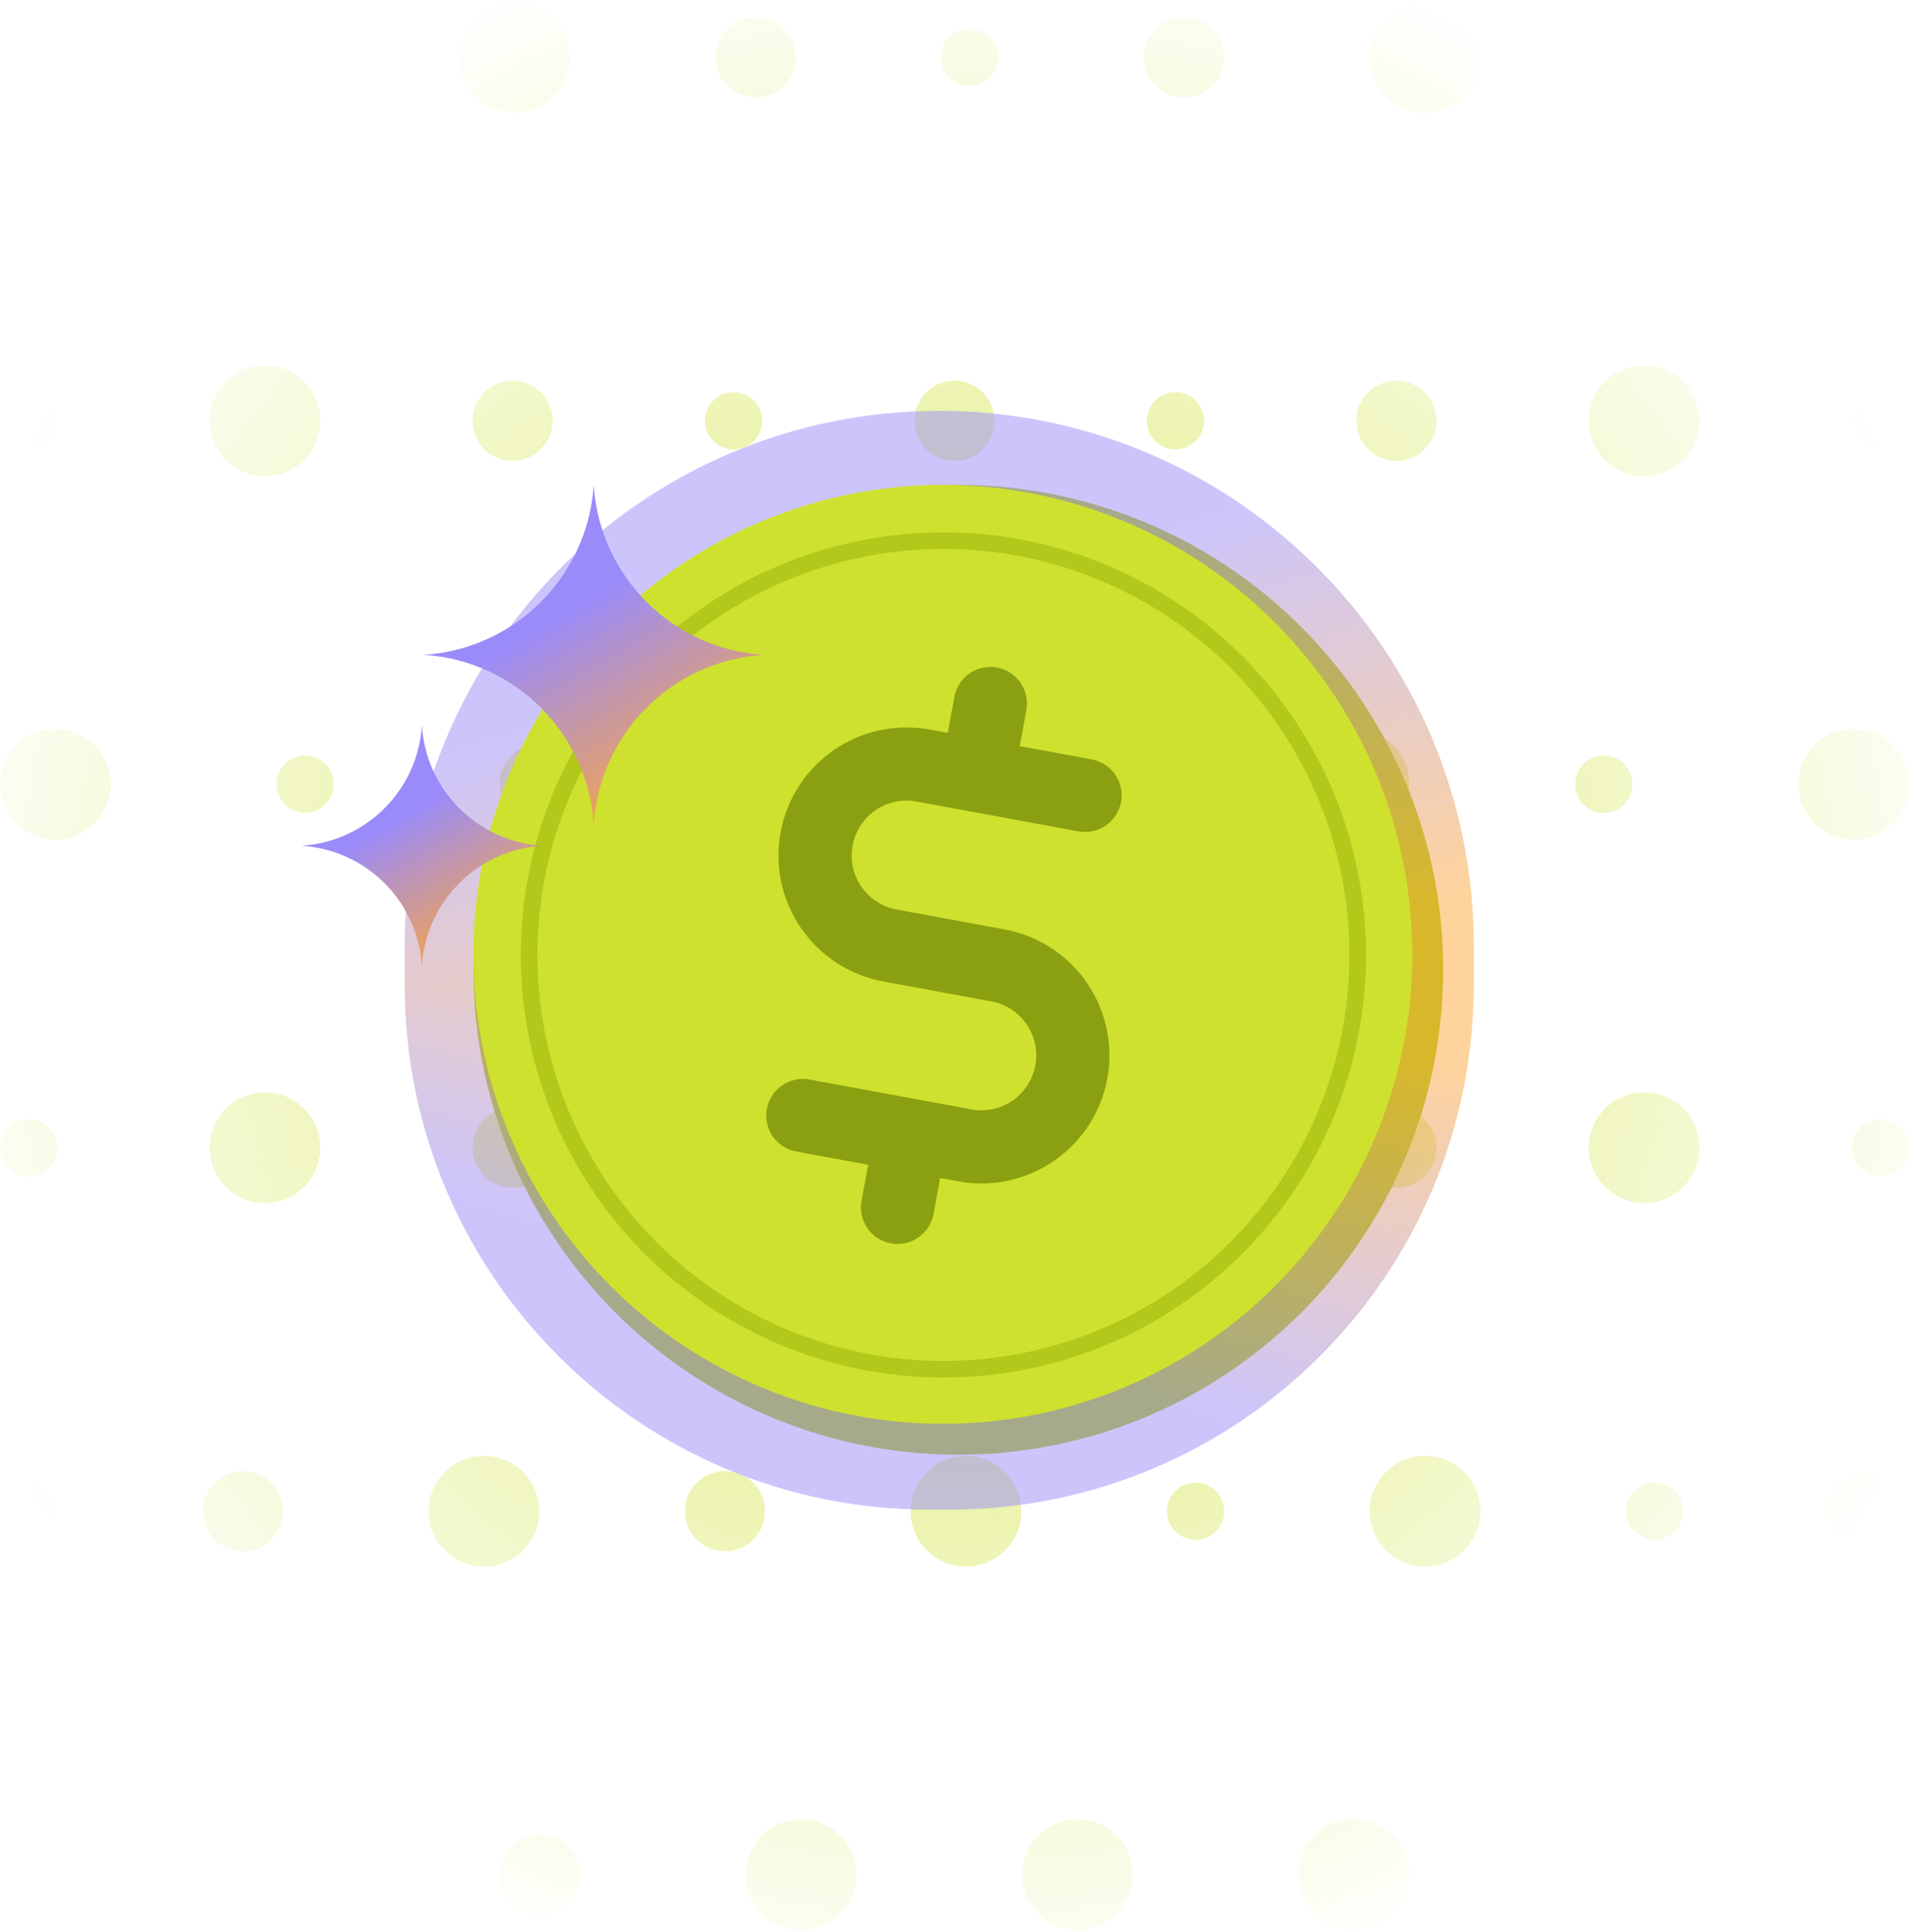 <svg width="500" height="506" viewBox="0 0 500 506" fill="none" xmlns="http://www.w3.org/2000/svg">
<path d="M15 15C15 19.142 11.642 22.5 7.5 22.5C3.358 22.5 0 19.142 0 15C0 10.858 3.358 7.5 7.5 7.5C11.642 7.5 15 10.858 15 15Z" fill="url(#paint0_radial_705_871)"/>
<path d="M53.125 15C53.125 23.008 59.617 29.5 67.625 29.5C75.633 29.5 82.125 23.008 82.125 15C82.125 6.992 75.633 0.5 67.625 0.5C59.617 0.5 53.125 6.992 53.125 15Z" fill="url(#paint1_radial_705_871)"/>
<path d="M149.25 15C149.25 23.008 142.758 29.5 134.75 29.5C126.742 29.5 120.25 23.008 120.25 15C120.25 6.992 126.742 0.5 134.75 0.5C142.758 0.5 149.25 6.992 149.25 15Z" fill="url(#paint2_radial_705_871)"/>
<path d="M208.375 15C208.375 20.799 203.674 25.5 197.875 25.5C192.076 25.5 187.375 20.799 187.375 15C187.375 9.201 192.076 4.5 197.875 4.5C203.674 4.5 208.375 9.201 208.375 15Z" fill="url(#paint3_radial_705_871)"/>
<path d="M261.5 15C261.5 19.142 258.142 22.5 254 22.5C249.858 22.5 246.5 19.142 246.5 15C246.5 10.858 249.858 7.5 254 7.5C258.142 7.5 261.5 10.858 261.5 15Z" fill="url(#paint4_radial_705_871)"/>
<path d="M320.625 15C320.625 20.799 315.924 25.5 310.125 25.5C304.326 25.5 299.625 20.799 299.625 15C299.625 9.201 304.326 4.5 310.125 4.5C315.924 4.5 320.625 9.201 320.625 15Z" fill="url(#paint5_radial_705_871)"/>
<path d="M387.75 15C387.75 23.008 381.258 29.5 373.25 29.5C365.242 29.5 358.75 23.008 358.75 15C358.75 6.992 365.242 0.5 373.25 0.5C381.258 0.5 387.75 6.992 387.75 15Z" fill="url(#paint6_radial_705_871)"/>
<path d="M440.875 15C440.875 19.142 437.517 22.5 433.375 22.5C429.233 22.5 425.875 19.142 425.875 15C425.875 10.858 429.233 7.5 433.375 7.5C437.517 7.5 440.875 10.858 440.875 15Z" fill="url(#paint7_radial_705_871)"/>
<path d="M479 15C479 20.799 483.701 25.5 489.5 25.5C495.299 25.5 500 20.799 500 15C500 9.201 495.299 4.5 489.5 4.5C483.701 4.5 479 9.201 479 15Z" fill="url(#paint8_radial_705_871)"/>
<path d="M0 110.2C0 114.342 3.358 117.7 7.5 117.7C11.642 117.7 15 114.342 15 110.2C15 106.058 11.642 102.7 7.5 102.7C3.358 102.7 0 106.058 0 110.2Z" fill="url(#paint9_radial_705_871)"/>
<path d="M54.875 110.2C54.875 118.208 61.367 124.7 69.375 124.7C77.383 124.7 83.875 118.208 83.875 110.2C83.875 102.192 77.383 95.7 69.375 95.7C61.367 95.7 54.875 102.192 54.875 110.2Z" fill="url(#paint10_radial_705_871)"/>
<path d="M123.75 110.2C123.75 115.999 128.451 120.7 134.25 120.7C140.049 120.7 144.75 115.999 144.75 110.2C144.75 104.401 140.049 99.7 134.25 99.7C128.451 99.7 123.75 104.401 123.75 110.2Z" fill="url(#paint11_radial_705_871)"/>
<path d="M184.625 110.2C184.625 114.342 187.983 117.7 192.125 117.7C196.267 117.7 199.625 114.342 199.625 110.2C199.625 106.058 196.267 102.7 192.125 102.7C187.983 102.7 184.625 106.058 184.625 110.2Z" fill="url(#paint12_radial_705_871)"/>
<path d="M239.5 110.2C239.5 115.999 244.201 120.7 250 120.7C255.799 120.7 260.5 115.999 260.5 110.2C260.5 104.401 255.799 99.7 250 99.7C244.201 99.7 239.5 104.401 239.5 110.2Z" fill="url(#paint13_radial_705_871)"/>
<path d="M315.375 110.2C315.375 114.342 312.017 117.7 307.875 117.7C303.733 117.7 300.375 114.342 300.375 110.2C300.375 106.058 303.733 102.7 307.875 102.7C312.017 102.7 315.375 106.058 315.375 110.2Z" fill="url(#paint14_radial_705_871)"/>
<path d="M376.25 110.2C376.25 115.999 371.549 120.7 365.75 120.7C359.951 120.7 355.25 115.999 355.25 110.2C355.25 104.401 359.951 99.7 365.75 99.7C371.549 99.7 376.25 104.401 376.25 110.2Z" fill="url(#paint15_radial_705_871)"/>
<path d="M445.125 110.2C445.125 118.208 438.633 124.7 430.625 124.7C422.617 124.7 416.125 118.208 416.125 110.2C416.125 102.192 422.617 95.7 430.625 95.7C438.633 95.7 445.125 102.192 445.125 110.2Z" fill="url(#paint16_radial_705_871)"/>
<path d="M500 110.2C500 114.342 496.642 117.7 492.5 117.7C488.358 117.7 485 114.342 485 110.2C485 106.058 488.358 102.7 492.5 102.7C496.642 102.7 500 106.058 500 110.2Z" fill="url(#paint17_radial_705_871)"/>
<path d="M0 205.4C0 213.408 6.492 219.9 14.5 219.9C22.508 219.9 29 213.408 29 205.4C29 197.392 22.508 190.9 14.5 190.9C6.492 190.9 0 197.392 0 205.4Z" fill="url(#paint18_radial_705_871)"/>
<path d="M72.429 205.4C72.429 209.542 75.786 212.9 79.929 212.9C84.071 212.9 87.429 209.542 87.429 205.4C87.429 201.258 84.071 197.9 79.929 197.9C75.786 197.9 72.429 201.258 72.429 205.4Z" fill="url(#paint19_radial_705_871)"/>
<path d="M130.857 205.4C130.857 211.199 135.558 215.9 141.357 215.9C147.156 215.9 151.857 211.199 151.857 205.4C151.857 199.601 147.156 194.9 141.357 194.9C135.558 194.9 130.857 199.601 130.857 205.4Z" fill="url(#paint20_radial_705_871)"/>
<path d="M195.286 205.4C195.286 213.408 201.778 219.9 209.786 219.9C217.794 219.9 224.286 213.408 224.286 205.4C224.286 197.392 217.794 190.9 209.786 190.9C201.778 190.9 195.286 197.392 195.286 205.4Z" fill="url(#paint21_radial_705_871)"/>
<path d="M296.714 205.4C296.714 213.408 290.222 219.9 282.214 219.9C274.206 219.9 267.714 213.408 267.714 205.4C267.714 197.392 274.206 190.9 282.214 190.9C290.222 190.9 296.714 197.392 296.714 205.4Z" fill="url(#paint22_radial_705_871)"/>
<path d="M340.143 205.4C340.143 213.408 346.635 219.9 354.643 219.9C362.651 219.9 369.143 213.408 369.143 205.4C369.143 197.392 362.651 190.9 354.643 190.9C346.635 190.9 340.143 197.392 340.143 205.4Z" fill="url(#paint23_radial_705_871)"/>
<path d="M412.571 205.4C412.571 209.542 415.929 212.9 420.071 212.9C424.214 212.9 427.571 209.542 427.571 205.4C427.571 201.258 424.214 197.9 420.071 197.9C415.929 197.9 412.571 201.258 412.571 205.4Z" fill="url(#paint24_radial_705_871)"/>
<path d="M471 205.4C471 213.408 477.492 219.9 485.5 219.9C493.508 219.9 500 213.408 500 205.4C500 197.392 493.508 190.9 485.5 190.9C477.492 190.9 471 197.392 471 205.4Z" fill="url(#paint25_radial_705_871)"/>
<path d="M0 300.6C0 304.742 3.358 308.1 7.5 308.1C11.642 308.1 15 304.742 15 300.6C15 296.458 11.642 293.1 7.5 293.1C3.358 293.1 0 296.458 0 300.6Z" fill="url(#paint26_radial_705_871)"/>
<path d="M54.875 300.6C54.875 308.608 61.367 315.1 69.375 315.1C77.383 315.1 83.875 308.608 83.875 300.6C83.875 292.592 77.383 286.1 69.375 286.1C61.367 286.1 54.875 292.592 54.875 300.6Z" fill="url(#paint27_radial_705_871)"/>
<path d="M123.75 300.6C123.75 306.399 128.451 311.1 134.25 311.1C140.049 311.1 144.75 306.399 144.75 300.6C144.75 294.801 140.049 290.1 134.25 290.1C128.451 290.1 123.75 294.801 123.75 300.6Z" fill="url(#paint28_radial_705_871)"/>
<path d="M184.625 300.6C184.625 304.742 187.983 308.1 192.125 308.1C196.267 308.1 199.625 304.742 199.625 300.6C199.625 296.458 196.267 293.1 192.125 293.1C187.983 293.1 184.625 296.458 184.625 300.6Z" fill="url(#paint29_radial_705_871)"/>
<path d="M239.5 300.6C239.5 306.399 244.201 311.1 250 311.1C255.799 311.1 260.5 306.399 260.5 300.6C260.5 294.801 255.799 290.1 250 290.1C244.201 290.1 239.5 294.801 239.5 300.6Z" fill="url(#paint30_radial_705_871)"/>
<path d="M315.375 300.6C315.375 304.742 312.017 308.1 307.875 308.1C303.733 308.1 300.375 304.742 300.375 300.6C300.375 296.458 303.733 293.1 307.875 293.1C312.017 293.1 315.375 296.458 315.375 300.6Z" fill="url(#paint31_radial_705_871)"/>
<path d="M376.25 300.6C376.25 306.399 371.549 311.1 365.75 311.1C359.951 311.1 355.25 306.399 355.25 300.6C355.25 294.801 359.951 290.1 365.75 290.1C371.549 290.1 376.25 294.801 376.25 300.6Z" fill="url(#paint32_radial_705_871)"/>
<path d="M445.125 300.6C445.125 308.608 438.633 315.1 430.625 315.1C422.617 315.1 416.125 308.608 416.125 300.6C416.125 292.592 422.617 286.1 430.625 286.1C438.633 286.1 445.125 292.592 445.125 300.6Z" fill="url(#paint33_radial_705_871)"/>
<path d="M500 300.6C500 304.742 496.642 308.1 492.5 308.1C488.358 308.1 485 304.742 485 300.6C485 296.458 488.358 293.1 492.5 293.1C496.642 293.1 500 296.458 500 300.6Z" fill="url(#paint34_radial_705_871)"/>
<path d="M0 395.8C0 399.942 3.358 403.3 7.5 403.3C11.642 403.3 15 399.942 15 395.8C15 391.658 11.642 388.3 7.5 388.3C3.358 388.3 0 391.658 0 395.8Z" fill="url(#paint35_radial_705_871)"/>
<path d="M53.125 395.8C53.125 401.599 57.826 406.3 63.625 406.3C69.424 406.3 74.125 401.599 74.125 395.8C74.125 390.001 69.424 385.3 63.625 385.3C57.826 385.3 53.125 390.001 53.125 395.8Z" fill="url(#paint36_radial_705_871)"/>
<path d="M112.25 395.8C112.25 403.808 118.742 410.3 126.75 410.3C134.758 410.3 141.25 403.808 141.25 395.8C141.25 387.792 134.758 381.3 126.75 381.3C118.742 381.3 112.25 387.792 112.25 395.8Z" fill="url(#paint37_radial_705_871)"/>
<path d="M200.375 395.8C200.375 401.599 195.674 406.3 189.875 406.3C184.076 406.3 179.375 401.599 179.375 395.8C179.375 390.001 184.076 385.3 189.875 385.3C195.674 385.3 200.375 390.001 200.375 395.8Z" fill="url(#paint38_radial_705_871)"/>
<path d="M267.5 395.8C267.5 403.808 261.008 410.3 253 410.3C244.992 410.3 238.5 403.808 238.5 395.8C238.5 387.792 244.992 381.3 253 381.3C261.008 381.3 267.5 387.792 267.5 395.8Z" fill="url(#paint39_radial_705_871)"/>
<path d="M320.625 395.8C320.625 399.942 317.267 403.3 313.125 403.3C308.983 403.3 305.625 399.942 305.625 395.8C305.625 391.658 308.983 388.3 313.125 388.3C317.267 388.3 320.625 391.658 320.625 395.8Z" fill="url(#paint40_radial_705_871)"/>
<path d="M358.75 395.8C358.75 403.808 365.242 410.3 373.25 410.3C381.258 410.3 387.75 403.808 387.75 395.8C387.75 387.792 381.258 381.3 373.25 381.3C365.242 381.3 358.75 387.792 358.75 395.8Z" fill="url(#paint41_radial_705_871)"/>
<path d="M425.875 395.8C425.875 399.942 429.233 403.3 433.375 403.3C437.517 403.3 440.875 399.942 440.875 395.8C440.875 391.658 437.517 388.3 433.375 388.3C429.233 388.3 425.875 391.658 425.875 395.8Z" fill="url(#paint42_radial_705_871)"/>
<path d="M500 395.8C500 401.599 495.299 406.3 489.5 406.3C483.701 406.3 479 401.599 479 395.8C479 390.001 483.701 385.3 489.5 385.3C495.299 385.3 500 390.001 500 395.8Z" fill="url(#paint43_radial_705_871)"/>
<path d="M0 491C0 499.008 6.492 505.5 14.5 505.5C22.508 505.5 29 499.008 29 491C29 482.992 22.508 476.5 14.5 476.5C6.492 476.5 0 482.992 0 491Z" fill="url(#paint44_radial_705_871)"/>
<path d="M72.429 491C72.429 495.142 75.786 498.5 79.929 498.5C84.071 498.5 87.429 495.142 87.429 491C87.429 486.858 84.071 483.5 79.929 483.5C75.786 483.5 72.429 486.858 72.429 491Z" fill="url(#paint45_radial_705_871)"/>
<path d="M130.857 491C130.857 496.799 135.558 501.5 141.357 501.5C147.156 501.5 151.857 496.799 151.857 491C151.857 485.201 147.156 480.5 141.357 480.5C135.558 480.5 130.857 485.201 130.857 491Z" fill="url(#paint46_radial_705_871)"/>
<path d="M195.286 491C195.286 499.008 201.778 505.5 209.786 505.5C217.794 505.5 224.286 499.008 224.286 491C224.286 482.992 217.794 476.5 209.786 476.5C201.778 476.5 195.286 482.992 195.286 491Z" fill="url(#paint47_radial_705_871)"/>
<path d="M296.714 491C296.714 499.008 290.222 505.5 282.214 505.5C274.206 505.5 267.714 499.008 267.714 491C267.714 482.992 274.206 476.5 282.214 476.5C290.222 476.5 296.714 482.992 296.714 491Z" fill="url(#paint48_radial_705_871)"/>
<path d="M340.143 491C340.143 499.008 346.635 505.5 354.643 505.5C362.651 505.5 369.143 499.008 369.143 491C369.143 482.992 362.651 476.5 354.643 476.5C346.635 476.5 340.143 482.992 340.143 491Z" fill="url(#paint49_radial_705_871)"/>
<path d="M412.571 491C412.571 495.142 415.929 498.5 420.071 498.5C424.214 498.5 427.571 495.142 427.571 491C427.571 486.858 424.214 483.5 420.071 483.5C415.929 483.5 412.571 486.858 412.571 491Z" fill="url(#paint50_radial_705_871)"/>
<path d="M471 491C471 499.008 477.492 505.5 485.5 505.5C493.508 505.5 500 499.008 500 491C500 482.992 493.508 476.5 485.5 476.5C477.492 476.5 471 482.992 471 491Z" fill="url(#paint51_radial_705_871)"/>
<circle cx="251" cy="254" r="127" fill="#B2C81A"/>
<g opacity="0.5" filter="url(#filter0_f_705_871)">
<path d="M105.995 247.611C105.995 170.29 168.676 107.609 245.997 107.609C323.319 107.609 386 170.29 386 247.611V257.982H105.995V247.611Z" fill="url(#paint52_linear_705_871)"/>
<path d="M105.995 257.982C105.995 333.871 167.516 395.391 243.405 395.391H248.59C324.479 395.391 386 333.871 386 257.982H105.995Z" fill="url(#paint53_linear_705_871)"/>
</g>
<circle cx="246.952" cy="249.952" r="122.952" fill="#CEE12F"/>
<circle cx="247.099" cy="250.099" r="108.51" stroke="#B2C81A" stroke-width="4.352"/>
<path d="M155.5 127C157.011 150.923 176.077 169.989 200 171.5C176.077 173.011 157.011 192.077 155.5 216C153.989 192.077 134.923 173.011 111 171.5C134.923 169.989 153.989 150.923 155.5 127Z" fill="url(#paint54_linear_705_871)"/>
<path d="M110.5 190C111.569 206.934 125.066 220.431 142 221.5C125.066 222.569 111.569 236.066 110.5 253C109.431 236.066 95.934 222.569 79 221.5C95.934 220.431 109.431 206.934 110.5 190Z" fill="url(#paint55_linear_705_871)"/>
<path d="M276.066 304.036C283.394 298.989 288.416 291.237 290.028 282.487C291.64 273.737 289.71 264.705 284.663 257.378C279.616 250.05 271.864 245.028 263.114 243.416L234.835 238.206C231.085 237.515 227.763 235.362 225.6 232.222C223.437 229.082 222.61 225.211 223.3 221.461C223.991 217.711 226.144 214.389 229.284 212.225C232.424 210.062 236.295 209.235 240.045 209.926L282.464 217.742C284.964 218.202 287.545 217.651 289.639 216.209C291.732 214.767 293.167 212.552 293.628 210.052C294.088 207.552 293.537 204.971 292.095 202.878C290.653 200.784 288.438 199.35 285.938 198.889L267.085 195.415L268.822 185.989C269.283 183.489 268.731 180.908 267.289 178.815C265.847 176.721 263.632 175.286 261.132 174.826C258.632 174.365 256.052 174.916 253.958 176.358C251.865 177.801 250.43 180.015 249.969 182.515L248.232 191.942L243.519 191.073C234.769 189.461 225.737 191.391 218.409 196.438C211.082 201.486 206.06 209.237 204.448 217.987C202.835 226.737 204.765 235.769 209.813 243.097C214.86 250.424 222.611 255.446 231.361 257.058L259.641 262.269C263.391 262.96 266.713 265.112 268.876 268.252C271.039 271.393 271.866 275.264 271.175 279.014C270.484 282.764 268.332 286.086 265.192 288.249C262.051 290.412 258.18 291.239 254.43 290.548L212.011 282.733C209.511 282.272 206.931 282.823 204.837 284.265C202.744 285.708 201.309 287.922 200.848 290.422C200.387 292.922 200.939 295.503 202.381 297.596C203.823 299.69 206.038 301.125 208.538 301.585L227.391 305.059L225.654 314.486C225.193 316.986 225.745 319.566 227.187 321.66C228.629 323.753 230.843 325.188 233.343 325.649C235.843 326.109 238.424 325.558 240.518 324.116C242.611 322.674 244.046 320.459 244.507 317.959L246.243 308.533L250.957 309.401C259.707 311.013 268.739 309.083 276.066 304.036Z" fill="#8BA010"/>
<defs>
<filter id="filter0_f_705_871" x="83.892" y="85.506" width="324.211" height="331.989" filterUnits="userSpaceOnUse" color-interpolation-filters="sRGB">
<feFlood flood-opacity="0" result="BackgroundImageFix"/>
<feBlend mode="normal" in="SourceGraphic" in2="BackgroundImageFix" result="shape"/>
<feGaussianBlur stdDeviation="11.052" result="effect1_foregroundBlur_705_871"/>
</filter>
<radialGradient id="paint0_radial_705_871" cx="0" cy="0" r="1" gradientUnits="userSpaceOnUse" gradientTransform="translate(250 253) rotate(90) scale(281.5 278.713)">
<stop stop-color="#FEA739"/>
<stop offset="0.49" stop-color="#CEE12F" stop-opacity="0.4"/>
<stop offset="1" stop-color="#CEE12F" stop-opacity="0"/>
</radialGradient>
<radialGradient id="paint1_radial_705_871" cx="0" cy="0" r="1" gradientUnits="userSpaceOnUse" gradientTransform="translate(250 253) rotate(90) scale(281.5 278.713)">
<stop stop-color="#FEA739"/>
<stop offset="0.49" stop-color="#CEE12F" stop-opacity="0.4"/>
<stop offset="1" stop-color="#CEE12F" stop-opacity="0"/>
</radialGradient>
<radialGradient id="paint2_radial_705_871" cx="0" cy="0" r="1" gradientUnits="userSpaceOnUse" gradientTransform="translate(250 253) rotate(90) scale(281.5 278.713)">
<stop stop-color="#FEA739"/>
<stop offset="0.49" stop-color="#CEE12F" stop-opacity="0.4"/>
<stop offset="1" stop-color="#CEE12F" stop-opacity="0"/>
</radialGradient>
<radialGradient id="paint3_radial_705_871" cx="0" cy="0" r="1" gradientUnits="userSpaceOnUse" gradientTransform="translate(250 253) rotate(90) scale(281.5 278.713)">
<stop stop-color="#FEA739"/>
<stop offset="0.49" stop-color="#CEE12F" stop-opacity="0.4"/>
<stop offset="1" stop-color="#CEE12F" stop-opacity="0"/>
</radialGradient>
<radialGradient id="paint4_radial_705_871" cx="0" cy="0" r="1" gradientUnits="userSpaceOnUse" gradientTransform="translate(250 253) rotate(90) scale(281.5 278.713)">
<stop stop-color="#FEA739"/>
<stop offset="0.49" stop-color="#CEE12F" stop-opacity="0.4"/>
<stop offset="1" stop-color="#CEE12F" stop-opacity="0"/>
</radialGradient>
<radialGradient id="paint5_radial_705_871" cx="0" cy="0" r="1" gradientUnits="userSpaceOnUse" gradientTransform="translate(250 253) rotate(90) scale(281.5 278.713)">
<stop stop-color="#FEA739"/>
<stop offset="0.49" stop-color="#CEE12F" stop-opacity="0.4"/>
<stop offset="1" stop-color="#CEE12F" stop-opacity="0"/>
</radialGradient>
<radialGradient id="paint6_radial_705_871" cx="0" cy="0" r="1" gradientUnits="userSpaceOnUse" gradientTransform="translate(250 253) rotate(90) scale(281.5 278.713)">
<stop stop-color="#FEA739"/>
<stop offset="0.49" stop-color="#CEE12F" stop-opacity="0.4"/>
<stop offset="1" stop-color="#CEE12F" stop-opacity="0"/>
</radialGradient>
<radialGradient id="paint7_radial_705_871" cx="0" cy="0" r="1" gradientUnits="userSpaceOnUse" gradientTransform="translate(250 253) rotate(90) scale(281.5 278.713)">
<stop stop-color="#FEA739"/>
<stop offset="0.49" stop-color="#CEE12F" stop-opacity="0.4"/>
<stop offset="1" stop-color="#CEE12F" stop-opacity="0"/>
</radialGradient>
<radialGradient id="paint8_radial_705_871" cx="0" cy="0" r="1" gradientUnits="userSpaceOnUse" gradientTransform="translate(250 253) rotate(90) scale(281.5 278.713)">
<stop stop-color="#FEA739"/>
<stop offset="0.49" stop-color="#CEE12F" stop-opacity="0.4"/>
<stop offset="1" stop-color="#CEE12F" stop-opacity="0"/>
</radialGradient>
<radialGradient id="paint9_radial_705_871" cx="0" cy="0" r="1" gradientUnits="userSpaceOnUse" gradientTransform="translate(250 253) rotate(90) scale(281.5 278.713)">
<stop stop-color="#FEA739"/>
<stop offset="0.49" stop-color="#CEE12F" stop-opacity="0.4"/>
<stop offset="1" stop-color="#CEE12F" stop-opacity="0"/>
</radialGradient>
<radialGradient id="paint10_radial_705_871" cx="0" cy="0" r="1" gradientUnits="userSpaceOnUse" gradientTransform="translate(250 253) rotate(90) scale(281.5 278.713)">
<stop stop-color="#FEA739"/>
<stop offset="0.49" stop-color="#CEE12F" stop-opacity="0.4"/>
<stop offset="1" stop-color="#CEE12F" stop-opacity="0"/>
</radialGradient>
<radialGradient id="paint11_radial_705_871" cx="0" cy="0" r="1" gradientUnits="userSpaceOnUse" gradientTransform="translate(250 253) rotate(90) scale(281.5 278.713)">
<stop stop-color="#FEA739"/>
<stop offset="0.49" stop-color="#CEE12F" stop-opacity="0.4"/>
<stop offset="1" stop-color="#CEE12F" stop-opacity="0"/>
</radialGradient>
<radialGradient id="paint12_radial_705_871" cx="0" cy="0" r="1" gradientUnits="userSpaceOnUse" gradientTransform="translate(250 253) rotate(90) scale(281.5 278.713)">
<stop stop-color="#FEA739"/>
<stop offset="0.49" stop-color="#CEE12F" stop-opacity="0.4"/>
<stop offset="1" stop-color="#CEE12F" stop-opacity="0"/>
</radialGradient>
<radialGradient id="paint13_radial_705_871" cx="0" cy="0" r="1" gradientUnits="userSpaceOnUse" gradientTransform="translate(250 253) rotate(90) scale(281.5 278.713)">
<stop stop-color="#FEA739"/>
<stop offset="0.49" stop-color="#CEE12F" stop-opacity="0.4"/>
<stop offset="1" stop-color="#CEE12F" stop-opacity="0"/>
</radialGradient>
<radialGradient id="paint14_radial_705_871" cx="0" cy="0" r="1" gradientUnits="userSpaceOnUse" gradientTransform="translate(250 253) rotate(90) scale(281.5 278.713)">
<stop stop-color="#FEA739"/>
<stop offset="0.49" stop-color="#CEE12F" stop-opacity="0.4"/>
<stop offset="1" stop-color="#CEE12F" stop-opacity="0"/>
</radialGradient>
<radialGradient id="paint15_radial_705_871" cx="0" cy="0" r="1" gradientUnits="userSpaceOnUse" gradientTransform="translate(250 253) rotate(90) scale(281.5 278.713)">
<stop stop-color="#FEA739"/>
<stop offset="0.49" stop-color="#CEE12F" stop-opacity="0.4"/>
<stop offset="1" stop-color="#CEE12F" stop-opacity="0"/>
</radialGradient>
<radialGradient id="paint16_radial_705_871" cx="0" cy="0" r="1" gradientUnits="userSpaceOnUse" gradientTransform="translate(250 253) rotate(90) scale(281.5 278.713)">
<stop stop-color="#FEA739"/>
<stop offset="0.49" stop-color="#CEE12F" stop-opacity="0.4"/>
<stop offset="1" stop-color="#CEE12F" stop-opacity="0"/>
</radialGradient>
<radialGradient id="paint17_radial_705_871" cx="0" cy="0" r="1" gradientUnits="userSpaceOnUse" gradientTransform="translate(250 253) rotate(90) scale(281.5 278.713)">
<stop stop-color="#FEA739"/>
<stop offset="0.49" stop-color="#CEE12F" stop-opacity="0.4"/>
<stop offset="1" stop-color="#CEE12F" stop-opacity="0"/>
</radialGradient>
<radialGradient id="paint18_radial_705_871" cx="0" cy="0" r="1" gradientUnits="userSpaceOnUse" gradientTransform="translate(250 253) rotate(90) scale(281.5 278.713)">
<stop stop-color="#FEA739"/>
<stop offset="0.49" stop-color="#CEE12F" stop-opacity="0.4"/>
<stop offset="1" stop-color="#CEE12F" stop-opacity="0"/>
</radialGradient>
<radialGradient id="paint19_radial_705_871" cx="0" cy="0" r="1" gradientUnits="userSpaceOnUse" gradientTransform="translate(250 253) rotate(90) scale(281.5 278.713)">
<stop stop-color="#FEA739"/>
<stop offset="0.49" stop-color="#CEE12F" stop-opacity="0.4"/>
<stop offset="1" stop-color="#CEE12F" stop-opacity="0"/>
</radialGradient>
<radialGradient id="paint20_radial_705_871" cx="0" cy="0" r="1" gradientUnits="userSpaceOnUse" gradientTransform="translate(250 253) rotate(90) scale(281.5 278.713)">
<stop stop-color="#FEA739"/>
<stop offset="0.49" stop-color="#CEE12F" stop-opacity="0.4"/>
<stop offset="1" stop-color="#CEE12F" stop-opacity="0"/>
</radialGradient>
<radialGradient id="paint21_radial_705_871" cx="0" cy="0" r="1" gradientUnits="userSpaceOnUse" gradientTransform="translate(250 253) rotate(90) scale(281.5 278.713)">
<stop stop-color="#FEA739"/>
<stop offset="0.49" stop-color="#CEE12F" stop-opacity="0.4"/>
<stop offset="1" stop-color="#CEE12F" stop-opacity="0"/>
</radialGradient>
<radialGradient id="paint22_radial_705_871" cx="0" cy="0" r="1" gradientUnits="userSpaceOnUse" gradientTransform="translate(250 253) rotate(90) scale(281.5 278.713)">
<stop stop-color="#FEA739"/>
<stop offset="0.49" stop-color="#CEE12F" stop-opacity="0.4"/>
<stop offset="1" stop-color="#CEE12F" stop-opacity="0"/>
</radialGradient>
<radialGradient id="paint23_radial_705_871" cx="0" cy="0" r="1" gradientUnits="userSpaceOnUse" gradientTransform="translate(250 253) rotate(90) scale(281.5 278.713)">
<stop stop-color="#FEA739"/>
<stop offset="0.49" stop-color="#CEE12F" stop-opacity="0.4"/>
<stop offset="1" stop-color="#CEE12F" stop-opacity="0"/>
</radialGradient>
<radialGradient id="paint24_radial_705_871" cx="0" cy="0" r="1" gradientUnits="userSpaceOnUse" gradientTransform="translate(250 253) rotate(90) scale(281.5 278.713)">
<stop stop-color="#FEA739"/>
<stop offset="0.49" stop-color="#CEE12F" stop-opacity="0.4"/>
<stop offset="1" stop-color="#CEE12F" stop-opacity="0"/>
</radialGradient>
<radialGradient id="paint25_radial_705_871" cx="0" cy="0" r="1" gradientUnits="userSpaceOnUse" gradientTransform="translate(250 253) rotate(90) scale(281.5 278.713)">
<stop stop-color="#FEA739"/>
<stop offset="0.49" stop-color="#CEE12F" stop-opacity="0.4"/>
<stop offset="1" stop-color="#CEE12F" stop-opacity="0"/>
</radialGradient>
<radialGradient id="paint26_radial_705_871" cx="0" cy="0" r="1" gradientUnits="userSpaceOnUse" gradientTransform="translate(250 253) rotate(90) scale(281.5 278.713)">
<stop stop-color="#FEA739"/>
<stop offset="0.49" stop-color="#CEE12F" stop-opacity="0.4"/>
<stop offset="1" stop-color="#CEE12F" stop-opacity="0"/>
</radialGradient>
<radialGradient id="paint27_radial_705_871" cx="0" cy="0" r="1" gradientUnits="userSpaceOnUse" gradientTransform="translate(250 253) rotate(90) scale(281.5 278.713)">
<stop stop-color="#FEA739"/>
<stop offset="0.49" stop-color="#CEE12F" stop-opacity="0.4"/>
<stop offset="1" stop-color="#CEE12F" stop-opacity="0"/>
</radialGradient>
<radialGradient id="paint28_radial_705_871" cx="0" cy="0" r="1" gradientUnits="userSpaceOnUse" gradientTransform="translate(250 253) rotate(90) scale(281.5 278.713)">
<stop stop-color="#FEA739"/>
<stop offset="0.49" stop-color="#CEE12F" stop-opacity="0.4"/>
<stop offset="1" stop-color="#CEE12F" stop-opacity="0"/>
</radialGradient>
<radialGradient id="paint29_radial_705_871" cx="0" cy="0" r="1" gradientUnits="userSpaceOnUse" gradientTransform="translate(250 253) rotate(90) scale(281.5 278.713)">
<stop stop-color="#FEA739"/>
<stop offset="0.49" stop-color="#CEE12F" stop-opacity="0.4"/>
<stop offset="1" stop-color="#CEE12F" stop-opacity="0"/>
</radialGradient>
<radialGradient id="paint30_radial_705_871" cx="0" cy="0" r="1" gradientUnits="userSpaceOnUse" gradientTransform="translate(250 253) rotate(90) scale(281.5 278.713)">
<stop stop-color="#FEA739"/>
<stop offset="0.49" stop-color="#CEE12F" stop-opacity="0.4"/>
<stop offset="1" stop-color="#CEE12F" stop-opacity="0"/>
</radialGradient>
<radialGradient id="paint31_radial_705_871" cx="0" cy="0" r="1" gradientUnits="userSpaceOnUse" gradientTransform="translate(250 253) rotate(90) scale(281.5 278.713)">
<stop stop-color="#FEA739"/>
<stop offset="0.49" stop-color="#CEE12F" stop-opacity="0.4"/>
<stop offset="1" stop-color="#CEE12F" stop-opacity="0"/>
</radialGradient>
<radialGradient id="paint32_radial_705_871" cx="0" cy="0" r="1" gradientUnits="userSpaceOnUse" gradientTransform="translate(250 253) rotate(90) scale(281.5 278.713)">
<stop stop-color="#FEA739"/>
<stop offset="0.49" stop-color="#CEE12F" stop-opacity="0.4"/>
<stop offset="1" stop-color="#CEE12F" stop-opacity="0"/>
</radialGradient>
<radialGradient id="paint33_radial_705_871" cx="0" cy="0" r="1" gradientUnits="userSpaceOnUse" gradientTransform="translate(250 253) rotate(90) scale(281.5 278.713)">
<stop stop-color="#FEA739"/>
<stop offset="0.49" stop-color="#CEE12F" stop-opacity="0.4"/>
<stop offset="1" stop-color="#CEE12F" stop-opacity="0"/>
</radialGradient>
<radialGradient id="paint34_radial_705_871" cx="0" cy="0" r="1" gradientUnits="userSpaceOnUse" gradientTransform="translate(250 253) rotate(90) scale(281.5 278.713)">
<stop stop-color="#FEA739"/>
<stop offset="0.49" stop-color="#CEE12F" stop-opacity="0.4"/>
<stop offset="1" stop-color="#CEE12F" stop-opacity="0"/>
</radialGradient>
<radialGradient id="paint35_radial_705_871" cx="0" cy="0" r="1" gradientUnits="userSpaceOnUse" gradientTransform="translate(250 253) rotate(90) scale(281.5 278.713)">
<stop stop-color="#FEA739"/>
<stop offset="0.49" stop-color="#CEE12F" stop-opacity="0.4"/>
<stop offset="1" stop-color="#CEE12F" stop-opacity="0"/>
</radialGradient>
<radialGradient id="paint36_radial_705_871" cx="0" cy="0" r="1" gradientUnits="userSpaceOnUse" gradientTransform="translate(250 253) rotate(90) scale(281.5 278.713)">
<stop stop-color="#FEA739"/>
<stop offset="0.49" stop-color="#CEE12F" stop-opacity="0.4"/>
<stop offset="1" stop-color="#CEE12F" stop-opacity="0"/>
</radialGradient>
<radialGradient id="paint37_radial_705_871" cx="0" cy="0" r="1" gradientUnits="userSpaceOnUse" gradientTransform="translate(250 253) rotate(90) scale(281.5 278.713)">
<stop stop-color="#FEA739"/>
<stop offset="0.49" stop-color="#CEE12F" stop-opacity="0.4"/>
<stop offset="1" stop-color="#CEE12F" stop-opacity="0"/>
</radialGradient>
<radialGradient id="paint38_radial_705_871" cx="0" cy="0" r="1" gradientUnits="userSpaceOnUse" gradientTransform="translate(250 253) rotate(90) scale(281.5 278.713)">
<stop stop-color="#FEA739"/>
<stop offset="0.49" stop-color="#CEE12F" stop-opacity="0.4"/>
<stop offset="1" stop-color="#CEE12F" stop-opacity="0"/>
</radialGradient>
<radialGradient id="paint39_radial_705_871" cx="0" cy="0" r="1" gradientUnits="userSpaceOnUse" gradientTransform="translate(250 253) rotate(90) scale(281.5 278.713)">
<stop stop-color="#FEA739"/>
<stop offset="0.49" stop-color="#CEE12F" stop-opacity="0.4"/>
<stop offset="1" stop-color="#CEE12F" stop-opacity="0"/>
</radialGradient>
<radialGradient id="paint40_radial_705_871" cx="0" cy="0" r="1" gradientUnits="userSpaceOnUse" gradientTransform="translate(250 253) rotate(90) scale(281.5 278.713)">
<stop stop-color="#FEA739"/>
<stop offset="0.49" stop-color="#CEE12F" stop-opacity="0.4"/>
<stop offset="1" stop-color="#CEE12F" stop-opacity="0"/>
</radialGradient>
<radialGradient id="paint41_radial_705_871" cx="0" cy="0" r="1" gradientUnits="userSpaceOnUse" gradientTransform="translate(250 253) rotate(90) scale(281.5 278.713)">
<stop stop-color="#FEA739"/>
<stop offset="0.49" stop-color="#CEE12F" stop-opacity="0.4"/>
<stop offset="1" stop-color="#CEE12F" stop-opacity="0"/>
</radialGradient>
<radialGradient id="paint42_radial_705_871" cx="0" cy="0" r="1" gradientUnits="userSpaceOnUse" gradientTransform="translate(250 253) rotate(90) scale(281.5 278.713)">
<stop stop-color="#FEA739"/>
<stop offset="0.49" stop-color="#CEE12F" stop-opacity="0.4"/>
<stop offset="1" stop-color="#CEE12F" stop-opacity="0"/>
</radialGradient>
<radialGradient id="paint43_radial_705_871" cx="0" cy="0" r="1" gradientUnits="userSpaceOnUse" gradientTransform="translate(250 253) rotate(90) scale(281.5 278.713)">
<stop stop-color="#FEA739"/>
<stop offset="0.49" stop-color="#CEE12F" stop-opacity="0.4"/>
<stop offset="1" stop-color="#CEE12F" stop-opacity="0"/>
</radialGradient>
<radialGradient id="paint44_radial_705_871" cx="0" cy="0" r="1" gradientUnits="userSpaceOnUse" gradientTransform="translate(250 253) rotate(90) scale(281.5 278.713)">
<stop stop-color="#FEA739"/>
<stop offset="0.49" stop-color="#CEE12F" stop-opacity="0.4"/>
<stop offset="1" stop-color="#CEE12F" stop-opacity="0"/>
</radialGradient>
<radialGradient id="paint45_radial_705_871" cx="0" cy="0" r="1" gradientUnits="userSpaceOnUse" gradientTransform="translate(250 253) rotate(90) scale(281.5 278.713)">
<stop stop-color="#FEA739"/>
<stop offset="0.49" stop-color="#CEE12F" stop-opacity="0.4"/>
<stop offset="1" stop-color="#CEE12F" stop-opacity="0"/>
</radialGradient>
<radialGradient id="paint46_radial_705_871" cx="0" cy="0" r="1" gradientUnits="userSpaceOnUse" gradientTransform="translate(250 253) rotate(90) scale(281.5 278.713)">
<stop stop-color="#FEA739"/>
<stop offset="0.49" stop-color="#CEE12F" stop-opacity="0.4"/>
<stop offset="1" stop-color="#CEE12F" stop-opacity="0"/>
</radialGradient>
<radialGradient id="paint47_radial_705_871" cx="0" cy="0" r="1" gradientUnits="userSpaceOnUse" gradientTransform="translate(250 253) rotate(90) scale(281.5 278.713)">
<stop stop-color="#FEA739"/>
<stop offset="0.49" stop-color="#CEE12F" stop-opacity="0.4"/>
<stop offset="1" stop-color="#CEE12F" stop-opacity="0"/>
</radialGradient>
<radialGradient id="paint48_radial_705_871" cx="0" cy="0" r="1" gradientUnits="userSpaceOnUse" gradientTransform="translate(250 253) rotate(90) scale(281.5 278.713)">
<stop stop-color="#FEA739"/>
<stop offset="0.49" stop-color="#CEE12F" stop-opacity="0.4"/>
<stop offset="1" stop-color="#CEE12F" stop-opacity="0"/>
</radialGradient>
<radialGradient id="paint49_radial_705_871" cx="0" cy="0" r="1" gradientUnits="userSpaceOnUse" gradientTransform="translate(250 253) rotate(90) scale(281.5 278.713)">
<stop stop-color="#FEA739"/>
<stop offset="0.49" stop-color="#CEE12F" stop-opacity="0.4"/>
<stop offset="1" stop-color="#CEE12F" stop-opacity="0"/>
</radialGradient>
<radialGradient id="paint50_radial_705_871" cx="0" cy="0" r="1" gradientUnits="userSpaceOnUse" gradientTransform="translate(250 253) rotate(90) scale(281.5 278.713)">
<stop stop-color="#FEA739"/>
<stop offset="0.49" stop-color="#CEE12F" stop-opacity="0.4"/>
<stop offset="1" stop-color="#CEE12F" stop-opacity="0"/>
</radialGradient>
<radialGradient id="paint51_radial_705_871" cx="0" cy="0" r="1" gradientUnits="userSpaceOnUse" gradientTransform="translate(250 253) rotate(90) scale(281.5 278.713)">
<stop stop-color="#FEA739"/>
<stop offset="0.49" stop-color="#CEE12F" stop-opacity="0.4"/>
<stop offset="1" stop-color="#CEE12F" stop-opacity="0"/>
</radialGradient>
<linearGradient id="paint52_linear_705_871" x1="210.997" y1="167.758" x2="245.494" y2="277.876" gradientUnits="userSpaceOnUse">
<stop stop-color="#9A8BFA"/>
<stop offset="1" stop-color="#FEA739"/>
</linearGradient>
<linearGradient id="paint53_linear_705_871" x1="210.997" y1="340.427" x2="240.233" y2="238.296" gradientUnits="userSpaceOnUse">
<stop stop-color="#9A8BFA"/>
<stop offset="1" stop-color="#FEA739"/>
</linearGradient>
<linearGradient id="paint54_linear_705_871" x1="144.375" y1="162.6" x2="175.525" y2="216" gradientUnits="userSpaceOnUse">
<stop stop-color="#9A8BFA"/>
<stop offset="1" stop-color="#FEA739"/>
</linearGradient>
<linearGradient id="paint55_linear_705_871" x1="102.625" y1="215.2" x2="124.675" y2="253" gradientUnits="userSpaceOnUse">
<stop stop-color="#9A8BFA"/>
<stop offset="1" stop-color="#FEA739"/>
</linearGradient>
</defs>
</svg>
